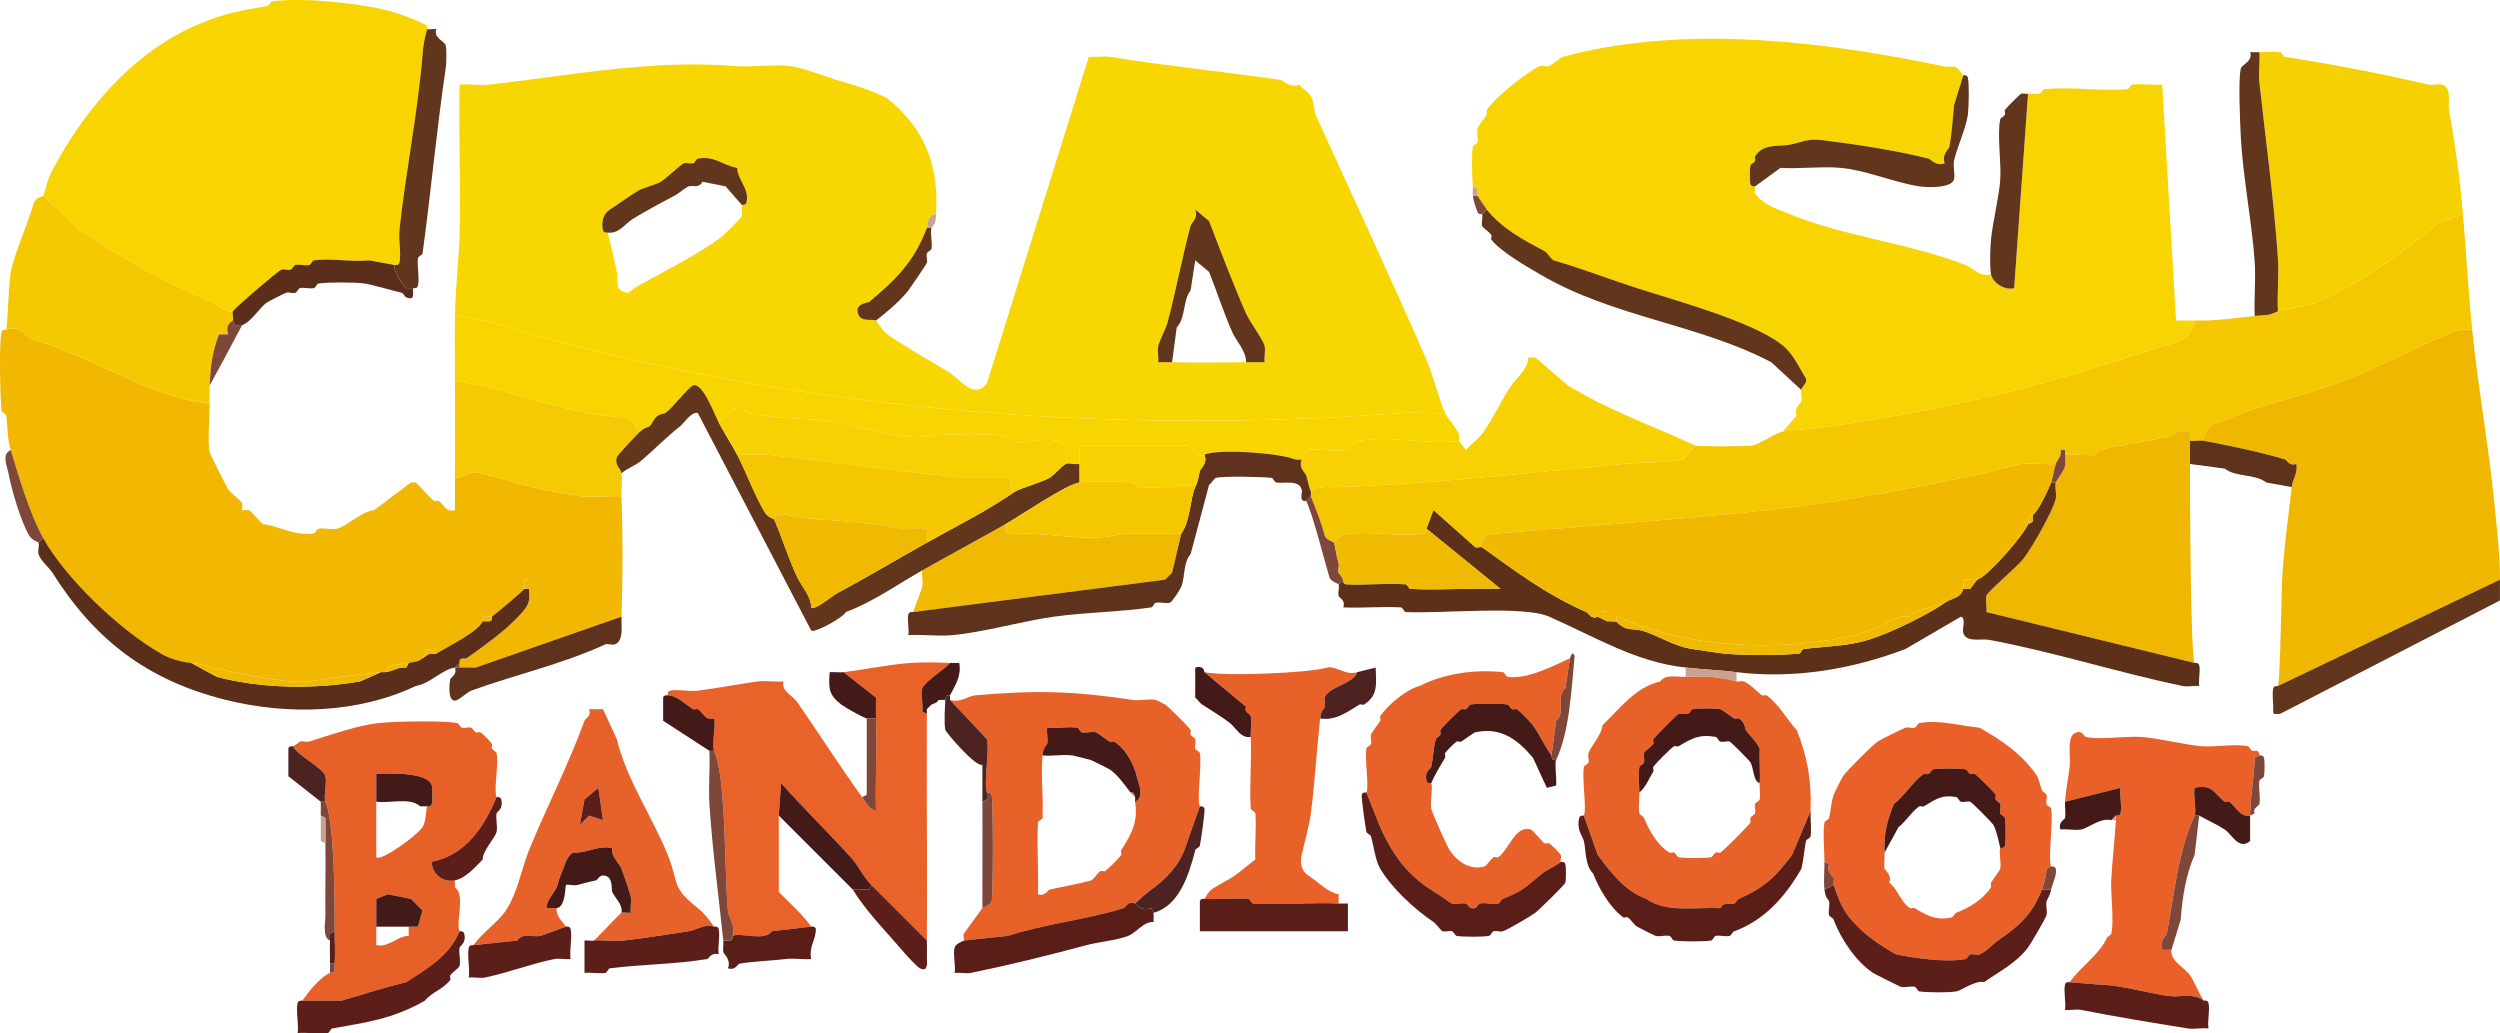 <svg xmlns="http://www.w3.org/2000/svg" id="Layer_2" viewBox="0 0 540.34 223.37"><defs><style>.cls-1{fill:#efba01}.cls-2{fill:#62351d}.cls-3{fill:#f0b701}.cls-4{fill:#e96128}.cls-5{fill:#e86128}.cls-6{fill:#f4c701}.cls-8{fill:#441a19}.cls-11{fill:#4c2321}.cls-12{fill:#5f321d}.cls-16{fill:#c9a294}.cls-17{fill:#591e18}.cls-20{fill:#f7d101}.cls-22{fill:#5a2e1b}.cls-23{fill:#7f473a}.cls-25{fill:#f8d501}.cls-26{fill:#5b1e18}</style></defs><g id="Layer_2-2"><g><path fill="#f8d602" d="M312.33 89.28c-3.13.17-6.38-.24-9.5 0-66.74 5.07-137.94-1.46-198-20l-6.5-1c.08-5.86.88-12.43 1-17.5.25-10.82-.19-21.69 0-32.5 2.11-.16 4.43.23 6.5 0 17.34-1.94 35.15-5.49 53-4 3.85.32 8.27-.46 12 0 2.74.34 7.22 2.18 10 3 3.88 1.14 7.49 2.15 11 4 8.29 6.84 11.06 14.55 10.5 25-2.11.32-1.64 2.05-2 3-2.75 7.31-6.69 11.14-12.5 16-.11.09-2.13.25-2.5 1.5-.03 3.19 2.95 2.03 4 2.5.18.08 1.45 2.26 2.5 3 3.97 2.81 8.67 5.36 13 8 2.83 1.72 5.68 6.31 8.5 2.5l22-70.5c1.44.15 3.13-.22 4.5 0 12.16 1.98 24.48 3.17 37 5 .3.04 2.15 1.83 4 1 .65.88 2 1.66 2.5 2.5.66 1.1.72 3.39 1 4 8.17 17.95 16.18 35.12 24 53 1.33 3.04 2.73 8.77 4 11.5Zm-181-39c.2.42 1.7 7.24 2 8.5.42 1.79-.78 4.31 2.5 4.5.85-.73 2.03-1.46 3-2 5.17-2.9 12.5-6.55 17-10 .69-.53 4.41-4.19 4.5-4.5.21-.71-.24-2 0-2.5.02-.05.83.18 1-.5.73-2.99-1.9-4.83-2-7.5-3.11-.52-4.82-2.67-8.5-2-.37.07-.59.87-1 1-.59.19-1.37-.18-2 0-.59.17-4 3.42-5 4-1.22.71-3.83 1.29-5 2-1.96 1.19-4.23 2.87-6 4-1.51.97-1.92 2.76-1.5 4.5.17.68.98.45 1 .5Zm138 28c1.32-.02 2.67.01 4 0-.14-1.11.23-2.51 0-3.5-.31-1.37-3.23-5.26-4-7-2.82-6.41-5.57-13.68-8-20l-3-2.5c.75 1.83-.84 2.91-1 3.5-1.86 7.02-3.15 14.01-5 21-.26 1-1.82 4.1-2 5-.21 1.02.13 2.38 0 3.5.99.02 2.01-.03 3 0 5.29.14 10.7.09 16 0Z"/><path fill="#f8d502" d="m424.33 16.28-2 6.5c-.26 2.88-.49 6.22-1 9-.07.37-1.76 1.66-1 3.5-1.89.74-2.99-.87-3.5-1-7-1.77-15.86-3.11-23-4-3.34-.42-4.92.64-7 1-2.4.42-5.72-.31-7.5 2.5-.13.2.15.68 0 1-.2.43-.92.65-1 1-.17.75-.18 3.28 0 4s.98.45 1 .5c.16.38-.26 1.11 0 1.5 1.62 2.46 4.88 3.42 7.5 4.5 11.9 4.9 25.23 6.07 38 11 1.65.64 3.09 2.71 5.5 2 .37 1.89 3.04 3.56 5 3l3-42c.79-.13 1.71.13 2.5 0 .38-.06.64-.96 1-1 5.67-.62 12.23.49 18 0 .36-.03.63-.96 1-1 2.06-.23 4.39.16 6.5 0l3 51c1.32.01 2.68-.02 4 0 .3 1.56-1.37 3.28-2.5 4-1.68 1.07-4.3 1.43-6 2-11.06 3.7-22.65 7.29-34 10-12.29 2.94-24.22 5.08-37 7-3.01.45-6.55.49-9.5 1l3-3.5c-.66-1.68.86-2.52 1-3 .21-.7-.18-1.76 0-2.5.26-1.09 1.33-1.36 1-2.5-1.77-2.76-2.7-5.42-5.5-7.5-6.78-5.05-22.88-9.37-31-12-5.97-1.93-12.24-4.34-18-6-.52-.15-1.32-1.64-2-2-4.54-2.41-9.07-4.78-12.5-9-.13-.16-1.91-2.82-2-3-.15-.31.15-.96 0-1.5l-1-.5c-.13-2.41-.33-6.25 0-8.5.05-.37.91-.61 1-1 .2-.91-.23-2.17 0-3 .12-.43 1.6-2.32 2-3 .16-.26-.14-.79 0-1 1.85-2.79 8.86-8.35 11.5-9.5.55-.24 1.42.23 2 0s2.54-1.88 3-2c24.29-6.63 52.78-3.79 77 1 1.89.37 3.33.61 5 1 2.68.62 2.39-.95 4.5 2Z"/><path fill="#f1b701" d="M45.33 87.28c0 2.88-.52 8.1 0 10.5.1.44 3.66 7.5 4 8 .7 1.04 2.46 2.02 3 3 .26.47-.19 1.31 0 1.5s1.03-.26 1.5 0c.97.54 1.97 2.27 3 3 4.01.55 6.76 2.63 11 2 .37-.06.62-.93 1-1 1.23-.22 2.84.25 4 0 1.82-.4 5.67-3.93 8-4l8-6h1c1.4 1.14 2.6 2.97 4 4 .21.15.76-.16 1 0 1.16.79 1.57 2.49 3.5 2 .01-2.32-.02-4.68 0-7 1.98-.08 3.24-1.54 5.5-1 5.13 1.22 10.76 3.14 16 4 1.82.3 4.91.88 6 1 2.71.29 5.74-.2 8.5 0 .29 8.36.28 17.63 0 26l-31.5 11c-1.16.05-2.35-.07-3.5 0v-1c-.13-1.42 1.19-.78 1.5-1 2.52-1.73 5.78-4.14 8-6 1.31-1.1 3.5-3.19 4.5-4.5 1.34-1.75 1.07-2.47 1-4.5-.02-.66.01-1.34 0-2h-1c-.09.62.17 1.66 0 2-.2.41-5.95 5.18-7 6h-1.5c-.68.19-.38.73-.5 1-1.02 2.33-7.45 5.37-10 7l-1.5-1c-.77.21-1.4 1.92-1.5 2-.99.83-1.91.76-3 1-1.61.35-3.06.2-4.5 1l-.5 1c-.33.04-.67-.03-1 0-5.4.5-10.44 1.25-15.5 2-4.21.63-16.57-1.95-21-3-1.47-.35-2.13-.76-4.5-1s-4.52-.87-6.5-2c-9.06-5.17-20.74-16.39-25.5-25-2.97-5.37-5.3-13.39-7-19-.87-2.87-.58-4.72-1-7.5-.06-.38-.96-.64-1-1-.3-2.95-.57-14.68 0-17 .17-.68.98-.45 1-.5 3.04-1.29 4.6 1.76 5.5 2 10.81 2.94 21.83 10.07 33 13l5.5 1Z"/><path d="M532.33 46.28c.71 8.45 1.14 16.52 2 25-2.05-.26-3.68.2-5.5 1-8.68 3.83-16.7 8.05-25 11-7.85 2.79-16.26 4.39-24 8-.3.14-.78-.13-1 0-1.1.65-2.81 2.48-2.5 4-.91-.17-2.03.1-3 0v-2c-2.11-.81-3.76.83-4.5 1-4.99 1.18-10.04 1.77-15 3-.4.1-.62.93-1 1-1.92.34-4.46-.24-6.5 0-.02-.33.02-.67 0-1l-.5-1-.5 1c.38 1.34-.6 1.86-1 3-2.39.24-5.2-.34-7.5 0-1.81.26-5.38 1.46-8 2-15.13 3.14-31.35 6.35-47 8-19.36 2.04-38.43 3.35-58 5-2.21.19-3.65.2-3.5 3-.26-.19-1.12.29-1.5 0l-9-8-1.5 4c.1.43-.05.9-.5 1-3.69.85-10.65-.4-15 0-1.62.15-3.64.32-4.5 2-.05-.11-1.76-.62-2-1.5-1.05-3.84-1.81-5.39-3-8.5-.11-.29.11-.71 0-1 1.86-1.39 3.41-.93 5.5-1 21.28-.73 41.55-3.11 62-5 4.54-.42 8.67-.16 13-1l2.5-3c.57.27 11.18.24 12.5 0 1.44-.26 4.98-2.74 6.5-3 2.95-.51 6.49-.55 9.5-1 12.78-1.92 24.71-4.06 37-7 11.35-2.71 22.94-6.3 34-10 1.7-.57 4.32-.93 6-2 1.13-.72 2.8-2.44 2.5-4 5.11.09 8.52-.52 13-1 2.69-.29 2.68.09 5-1 .92-.43 6.56-1.19 8.5-2 8.8-3.68 18.77-10.9 26-17l5.5-2Z" class="cls-6"/><path d="M92.33 6.28c-.58 1.96-.83 3.42-1 5.5-1.04 12.71-3.7 25.63-5 38-.22 2.13.44 5.21 0 7-.17.68-.98.45-1 .5l-5.5-1c-3.78.38-8.36-.53-12 0-.37.05-.61.92-1 1-.93.19-2.2-.23-3 0-.39.12-.6.87-1 1-.59.19-1.37-.18-2 0-.66.19-10.2 8.38-10.5 9-1.75.35-3.24-1.47-4.5-2-10.53-4.4-19.9-9.66-29-16l-7.5-7c.63-1.41.69-3.01 2-5.5 6.71-12.76 17.32-25.53 31.5-31.5 5.89-2.48 8.91-2.92 15-4 .38-.07.63-.95 1-1 7.14-.88 18.57.43 25 2 2.14.52 5.8 1.91 8 3 .72.35.45.98.5 1Z" class="cls-25"/><path d="M534.33 71.28c1.33 13.1 3.81 26.59 5 39.5.42 4.51 1.1 10.33 1 14.5l-48 23c.53-1.13.76-20.98 1-24.5.38-5.66 1.3-12.57 2-18.5.23-1.93 1.33-2.92 1-5-1.64.54-1.98-.84-2.5-1-5.09-1.52-12.27-3.04-17.5-4-.31-1.52 1.4-3.35 2.5-4 .22-.13.7.14 1 0 7.74-3.61 16.15-5.21 24-8 8.3-2.95 16.32-7.17 25-11 1.82-.8 3.45-1.26 5.5-1Z" class="cls-3"/><path fill="#f6d102" d="m532.33 46.28-5.5 2c-7.23 6.1-17.2 13.32-26 17-1.94.81-7.58 1.57-8.5 2-.18-3.79.25-7.71 0-11.5-.81-12.29-2.66-25.77-4-38-.23-2.07.16-4.39 0-6.5 1.39-.05 3.19-.18 4.5 0 .37.05.62.94 1 1 10.7 1.69 20.74 3.61 31 6 .89.21 2.16-.23 3 0 2.15.59 1.21 3.91 1.5 5.5 1.29 7.11 2.38 15.18 3 22.5Z"/><path fill="#e86229" d="M205.33 143.28c-1.03 1.28-5.65 4.22-6 5.5s.24 3.5 0 5l1 .5c-.07 16.32.09 32.68 0 49l-12-12c-1.49-1.44-3.12-4.53-4-5.5-5.04-5.57-10.48-10.89-15.5-16.5l-.5 7v16.5c2.42 2.47 4.97 4.67 7 7.5l-8.5 1c-1.56 2.27-6.73.17-8.5 1 .69-2.22-.84-3.85-1-5.5-.8-8.3-.31-28.78-3-34.5-.52-1.11.48-6.52 0-7-1.94.57-2.31-1.3-3.5-2-.25-.15-.76.15-1 0-1.75-1.04-3.46-2.95-5.5-3 .04-.04-.17-.84.5-1 1.6-.38 4.15.23 6 0 3.82-.47 9.18-1.49 13-2 1.72-.23 3.72.16 5.5 0-.48 2.17 1.94 2.96 3 4.5 4.47 6.47 9.22 13.87 14 20.5.82 1.13 1.44 2.64 3 3-.16-6.64.22-13.36 0-20-.05-1.49.03-3 0-4.5l-7-5.5c4.42-.55 10.23-1.71 14.5-2 2.66-.18 5.82-.11 8.5 0Z"/><path d="M312.33 89.28c.41.87 2.34 3.11 3 4.5v1.5c-6.2.91-15.8-1.23-21.5 0-.34.07-2.66 1.93-3 2-2.23.48-5.96-.56-8 0-.88.24-1.39 1.95-1.5 2-.22.1-1.26.1-1.5 0-3.31-1.41-16.8-2.33-19.5-1-1.36.67-2.56-1.07-3.5-2h-23.5c-.14.14 0 3.05 0 4-.89.16-2.45-.26-3 0 .83-5.16-2.15-5.65-6.5-5-6.04.9-3.21-.18-7-1-3.47-.75-13.13-.42-16 0-6.61.97-14.11-2.01-20-3-6.24-1.05-12.93-.6-19-2-.38-.09-1-1.57-3-1l-3.5 3c-.99-1.92-3.47-8.62-5.5-8-.95.29-4.48 4.92-6 6-.29.21-1.67.04-2.5 1.5-1.38 2.43-1.01.84-3 2.5-1.63-.86-.8-2.63-3.5-3s-5.4-.49-8-1c-7.68-1.51-15.39-4.17-23-6l-5.5-1c.01-4.65-.07-9.35 0-14l6.5 1c60.06 18.54 131.26 25.07 198 20 3.12-.24 6.37.17 9.5 0Z" class="cls-25"/><path d="M446.33 98.28c2.04-.24 4.58.34 6.5 0 .38-.07.6-.9 1-1 4.96-1.23 10.01-1.82 15-3 .74-.17 2.39-1.81 4.5-1v7c0 5.28.08 41.04 1 43l-45-11c.16-1.09-.25-2.58 0-3.5s6.68-6.29 8-8c1.81-2.33 6.34-10.21 7-13 .24-1.01-.31-2.84 0-3.5.24-.51 1.81-2.67 2-3.5.14-.64.05-1.74 0-2.5Z" class="cls-3"/><path d="m259.33 174.28-3 8.5c-1.24 4.05-4.37 7.31-7.5 9.5-1.03.72-2.51 2.09-3.5 3-1.42-.7-2.07.87-2.5 1-8.1 2.51-16.95 3.39-25 6l-9.5 1c.18-.28-.28-1.1 0-1.5 1.29-1.83 2.68-3.68 4-5.5.07-.1 1.77-.68 2-1.5.36-1.32.36-21.52 0-23-.17-.68-.98-.45-1-.5-.79-1.68.57-8.95 0-11.5l-8-8.5c2.22.7 3.87-.86 5.5-1 13.26-1.15 21.35-.91 34 1 1.55.23 3.59-.31 5 0 .12.03 1.8.88 2 1 .67.4 5.1 4.83 5.5 5.5.13.22-.14.69 0 1 .19.41.84.61 1 1 .22.54-.18 1.35 0 2 .12.41.93.63 1 1 .48 2.68-.71 9.98 0 11.5Zm-34-11c-.38 4.31.21 9.09 0 13.5-.02.35-.98.65-1 1-.25 5.14.18 10.36 0 15.5 1.62.55 2.05-.89 2.5-1 3.1-.72 5.98-1.13 9-2 .47-.13 1.32-1.54 2-2 .24-.16.79.15 1 0 .81-.59 2.98-2.71 3.5-3.5.15-.22-.16-.75 0-1 2.22-3.61 3.7-6.01 3-10.5 2.05-1.02.85-3.52.5-5-.7-2.97-2.28-6.2-5-8-.21-.14-.74.16-1 0-.68-.4-2.57-1.88-3-2-.83-.23-2.09.2-3 0-.39-.09-.63-.95-1-1-2-.29-4.42.2-6.5 0-.14 1.11.22 2.49 0 3.5-.07.3-.83.56-1 2.5Z" class="cls-5"/><path fill="#e76027" d="M107.33 172.28c-2.69 6.45-6.64 12.47-14 14-.02 2.73 2.52 4.51 5 4v1.5c2.34 1.74.1 7.58 1 9.5-2.19 5.33-7.03 8.08-11.5 11-5.02 1.22-9.46 2.66-14 4h-8.5c1.41-1.97 3.77-5.02 6-6 .23-.1.75.18 1-.5.04-.5-.04-1.01 0-1.5.18-2.23-.02-4.71 0-7 .05-6.32-.05-23.85-2-28-.46-.98.39-4.09 0-5.5-.51-1.86-6.09-4.49-7-6.5.84-.37 1.27-.91 1.5-1 .57-.21 1.38.2 2 0 4.29-1.36 10.58-3.54 15-4 3.55-.37 13.78-.58 17 0 .37.07.59.88 1 1 .65.18 1.46-.22 2 0 .39.16.59.81 1 1 .31.14.78-.13 1 0 .47.28 2.22 2.03 2.5 2.5.13.22-.14.69 0 1 .2.43.92.64 1 1 .51 2.28-.67 8.08 0 9.5Zm-26 1c-.04 3.99.03 8.01 0 12 .98 1.01 8.97-4.84 10-6.5.83-1.4.7-3.87 1-4.5.02-.05.83.18 1-.5s.17-3.36 0-4c-.81-2.97-9.29-2.62-12-2.5-.01 1.99.02 4.01 0 6Zm7 27h2l1-3.5-2.5-2.5-5-1-2.5 1c.02 1.99-.04 4.01 0 6 .02 1.33-.02 2.67 0 4 2.7.59 4.5-2.01 7-2v-2Z"/><path d="m443.33 187.28-1 .5c-.04 1.37-.54 3.3-1 4.5-2.13 5.49-5.03 7.89-9.5 11-1.24.86-2.51 2.41-4 3-.54.22-1.35-.18-2 0-.41.12-.63.93-1 1-4.46.8-10.94-.21-15-1-3.78-2.08-7.77-4.87-10.5-8.5-1.32-1.75-2.33-4.36-3-6.5-.12-.39.15-.98 0-1.5-.13-.45-1.67-1.33-1-3l-1-.5c0-2.52-.4-6.26 0-8.5.07-.38.9-.6 1-1 .31-1.26.58-3.96 1-5 .26-.65 1.77-3.65 2-4 .76-1.14 6.36-6.74 7.5-7.5.71-.48 5.27-2.73 6-3 .56-.21 1.36.18 2 0 .41-.12.63-.93 1-1 4.35-.78 9.03.64 13 1 4.88 2.73 9.42 5.89 12.5 10.5.28.41.72 2.37 1 3 .19.42.86.61 1 1 .21.56-.18 1.36 0 2 .12.41.93.63 1 1 .51 2.87-.76 10.89 0 12.5Zm-36-3c.06 1.13-.2 2.51 0 3.5.07.33 1.69 1.41 1 3 1.94 1.46 2.41 4.17 4.5 5.5.23.14.74-.15 1 0 2.67 1.58 4.56 2.76 8 2 .37-.08.57-.83 1-1 2.87-1.14 5.7-2.79 7.5-5.5.14-.21-.16-.74 0-1 .38-.64 1.93-2.67 2-3 .27-1.26-.37-3.7 0-4.5.02-.05.83.18 1-.5.24-.97.2-4.9 0-6-.07-.37-.88-.59-1-1-.18-.65.22-1.46 0-2-.16-.39-.81-.59-1-1-.14-.31.13-.78 0-1-.36-.61-3.89-4.14-4.5-4.5-.22-.13-.69.14-1 0-.43-.2-.64-.92-1-1-1.05-.23-5.95-.23-7 0-.36.08-.57.8-1 1-.31.14-.78-.13-1 0-2.05 1.22-4.36 4.96-6.5 6.5-1.41 3.52-2.22 6.26-2 10.5Z" class="cls-4"/><path d="M364.33 146.28c4.21-.19 7.31-.04 11 1 .41.12.99-.15 1.5 0 1.34.41 2.93 2.25 4 3 .23.16.8-.15 1 0 2.84 2.13 4.27 5.11 6.5 7.5 2.26 5.65 3.26 10.77 3 17.5l-4 9.5c-3.63 4.82-5.87 6.97-11.5 9.5-.42.19-.61.86-1 1-.84.31-2.2-.53-3 1-5.56-.24-11.64 1.04-16-2-4.63-1.67-7.56-5.59-10.5-9.5l-3-8.5c.67-1.42-.45-8 0-10.5.07-.37.88-.59 1-1 .18-.64-.21-1.44 0-2 .64-1.73 2.9-4 3-6 3.89-3.75 7.01-8.14 12.5-9.5 1.2-1.63 3.48-.91 5.5-1Zm-10 25c.04 1.4-.26 3.33 0 4.5.08.37.83.57 1 1 1.05 2.64 2.94 5.98 5.5 7.5.22.13.69-.14 1 0 .43.2.64.92 1 1 1.05.23 5.95.23 7 0 .36-.08.57-.8 1-1 .31-.14.78.13 1 0 .71-.43 6.07-5.79 6.5-6.5.13-.22-.14-.69 0-1 .19-.41.84-.61 1-1 .22-.54-.19-1.36 0-2 .12-.41.92-.62 1-1 .2-.99-.07-2.37 0-3.5.16-2.47-.11-5.01 0-7.5-.77-1.59-2.12-2.75-3-4-.22-.31-.03-1.56-1.5-2.5-.22-.14-.73.15-1 0-.65-.36-2.66-1.93-3-2-1.08-.23-4.85-.21-6 0-.37.07-.59.87-1 1-.59.19-1.37-.18-2 0-.37.11-4.96 4.76-5.5 5.5-.15.21.16.76 0 1-.46.68-1.87 1.53-2 2-.18.63.19 1.41 0 2-.13.41-.93.63-1 1-.26 1.46-.04 3.86 0 5.5Z" class="cls-5"/><path fill="#5d3019" d="M444.33 104.28c-.31.66.24 2.49 0 3.5-.66 2.79-5.19 10.67-7 13-1.32 1.71-7.75 7.09-8 8s.16 2.41 0 3.5l45 11c.02.05.83-.18 1 .5.3 1.23-.2 3.11 0 4.5-1.12-.13-2.48.21-3.5 0-13.72-2.82-28.3-7.49-42-10-1.59-.29-4.9.65-5.5-1.5-.28-1 .66-3.1-.5-3.5l-12 7c-11.63 4.41-24.16 6.5-36.5 5-3.79-.46-7.25-.59-11-1-10.72-1.16-19.37-6.53-29.5-11-5.59-2.47-23.22-.61-31-1-.35-.02-.65-.98-1-1-4.14-.24-8.36.18-12.5 0 .53-1.65-.79-1.91-1-2.5-.24-.66.24-1.96 0-2.5l1-1c.11.24-.18.84.5 1 4.31.18 8.69-.25 13 0 .35.02.65.98 1 1 6.47.32 13.03-.23 19.5 0l-16-13 1.5-4 9 8c.38.29 1.24-.19 1.5 0 7.09 5.1 13.83 10.18 22.5 14 .57.25 1.09 1.69 2.5 1l2 1c.62-.09 1.65.17 2 0 2.03 2.28 3.55 1.46 5.5 2 3.29.91 7.03 3.46 11 4 2.2.3 5.54.87 7 1 4.32.39 11.68.39 16 0 .36-.03.63-.95 1-1 4.95-.63 9.32-.57 14-2s13.06-5.52 16.5-8c1.43-1.03 3.48-.95 4-3h1.5l1.5-2c2.06-.43 10.15-9.69 11-12l1-.5v-1.5c1.05-.46 3.3-5.26 4-7h1Z"/><path fill="#f5c902" d="m9.33 42.28 7.5 7c9.1 6.34 18.47 11.6 29 16 1.26.53 2.75 2.35 4.5 2-.19.38.18 1.49 0 2-.06.17-1.76.66-1 3h-2c-1.46 3.88-1.81 6.56-2 11-.06 1.32 0 2.68 0 4l-5.5-1c-11.17-2.93-22.19-10.06-33-13-.9-.24-2.46-3.29-5.5-2 .32-.68.51-10.14 1-12.5.88-4.23 3.62-10.19 5-15 .25-.89 1.95-1.39 2-1.5Z"/><path d="m488.33 163.28-1 .5c-.18 4.44-.91 7.92-1 12.5-2.21.39-3.04-1.93-4.5-3-.22-.17-.8.15-1 0-2.31-1.77-2.62-3.88-6.5-3-.33 1.54.48 4.98 0 6-3.49 7.43-4.41 16.89-6 25.5-.07.37-1.76 1.66-1 3.5h2c-.32 2.45 2.64 3.64 4 5.5.93 1.27 1.93 4.01 3 5.5-2.36-1.76-4.96-.67-7.5-1-4.86-.63-10.26-2.4-15.5-2.5l-6-.5c2.48-3.46 6.37-5.92 8-9.5.2-.43.92-.64 1-1 .66-2.95-.22-8.5 0-12s.72-8.33 1-12.5c.02-.33-.05-.68 0-1 0-.06.83.19 1-.5.36-1.49-.25-3.83 0-5.5l-12 3c.2-2.85.72-5.28 1-7.5s-.83-6.86 1.5-7.5c1.32-.36 1.6.91 2 1 2.95.66 8.5-.22 12 0s9.63 1.75 13 2c2.99.22 7.46-.57 10 0 .36.08.57.82 1 1 .32.13.78-.13 1 0 .71.4.46.96.5 1Z" class="cls-4"/><path d="m339.33 142.28-1 6.5c-2.19 1.7.19 5.3-2 7l-1 7.5c-1.4-1.92-2.67-4.71-4-6.5-.57-.76-2.81-3.09-3.5-3.5-.22-.13-.69.14-1 0-.43-.2-.64-.92-1-1-1.13-.25-6.87-.25-8 0-.36.08-.57.8-1 1-.31.14-.78-.13-1 0-.61.36-4.14 3.89-4.5 4.5-.13.22.14.69 0 1-.19.41-.84.61-1 1-.53 1.85-.59 4.24-1 6-.09.39-1.53.94-1 3 .17.68.98.45 1 .5.42.89-.27 3.99 0 5.5.12.7 3.35 8.03 4 9 1.66 2.51 4.45 4.34 7.5 3.5.46-.13 1.32-1.54 2-2 .25-.17.8.15 1 0 2.44-1.85 3.68-6.95 7-6 .53.15 2.16 2.33 3 3 .2.16.78-.17 1 0 .67.5 2.07 1.86 2.5 2.5.26.39-.16 1.12 0 1.5-1.13.97-3.06 1.74-4 2.5-3.46 2.82-3.97 3.7-8.5 5.5-.43.17-.63.92-1 1-1.17.26-2.84-.26-4 0-.38.09-.6.89-1 1-1.32.36-1.61-.92-2-1-.92-.19-2.17.23-3 0-.43-.12-2.32-1.6-3-2-6.03-3.56-9.4-7.62-12.5-14.5l-3-7.5c.62-1.32-.41-7.19 0-9.5.07-.37.88-.59 1-1 .18-.64-.21-1.44 0-2 .23-.63 1.55-2.24 2-3 .16-.26-.14-.79 0-1 1.59-2.4 5.69-5.84 8.5-6.5 4.95-2.61 11.74-3.67 18-3 .36.04.62.94 1 1 4.16.62 9.56-2.2 13.5-4Z" class="cls-5"/><path d="m366.33 96.28-2.5 3c-4.33.84-8.46.58-13 1-20.45 1.89-40.72 4.27-62 5-2.09.07-3.64-.39-5.5 1-.56-1.47-.66-2.41-1-3.5-.2-.64-1.71-1.57-1-3.5.11-.05.62-1.76 1.5-2 2.04-.56 5.77.48 8 0 .34-.07 2.66-1.93 3-2 5.7-1.23 15.3.91 21.5 0l1.5 2c1.02-1.23 2.57-2.27 3.5-3.5 2.04-2.71 4.11-7.12 6-10 1.35-2.06 3.97-4.03 4-6.5h1.5l7 6c8.72 5.42 19.02 9.01 27.5 13Z" class="cls-20"/><path fill="#e7622a" d="M102.33 204.28c2.01-2.81 5.26-4.88 7-7.5 2.59-3.89 3.36-8.97 5-13 3.68-9 8.68-18.82 12-28 .21-.59 1.53-.85 1-2.5h3l3 6.5c2.05 8.67 7.73 16.85 11 25 2.52 6.28.67 6.89 6.5 11.5 1.42 1.12 2.46 2.55 3.5 4-2.24-.63-3.75.74-5.5 1-4.59.68-9.74 1.53-14 2-2.07.23-4.39-.16-6.5 0 .38-.18 5.62-5.82 6-6 .35-.17 1.38.09 2 0-.13-1.12.21-2.48 0-3.5-.15-.73-1.58-4.91-2-6-.5-1.29-2.42-2.83-2-4.5-3.24-.62-5.46 1.2-8.5 1-1.57 1.04-1.77 2.91-2.5 4.5-.65 1.42-.68 2.24-1 3-.38.91-2.8 3.7-2 4.5h2c-.23 1.6 1.07 2.7 2 4l-5.5 2c-1.74.34-3.88-.77-5 1l-9.5 1Zm27-34-3 2.5-1 5.5 2-2 3 1-1-7Z"/><path d="M293.33 145.28c-.69 2.5-6.33 3.18-7 5.5-.18.64.21 1.43 0 2-.24.67-.78.54-1 2.5-.77 7.03-1.11 13.51-2 20.5-.32 2.5-1.41 6.48-2 9-.41 1.76-.03 3.53 1.5 4.5 2.25 1.44 4.14 3.6 6.5 4v2c-6.11-.27-12.4.37-18.5 0-.35-.02-.64-.97-1-1-3.12-.24-6.37.17-9.5 0 .45-.63.65-1.33 1.5-2 1.03-.81 3.87-2.2 5-3 1.42-1 3.02-2.45 4.5-3.5-.18-3.31.25-6.7 0-10-.03-.36-.98-.65-1-1-.32-5.1.24-10.39 0-15.5-.07-1.41.27-3.31 0-4.5-.1-.46-1.57-.92-1-2l-9-7.5c4.36.93 22.66.2 26.5-1 1.63-.51 4.26 1.85 6.5 1Z" class="cls-5"/><path fill="#f5c904" d="M138.33 93.28c-.49.41-4.9 5.14-5 5.5-.54 1.86.83 2.44 1 3.5.23 1.48-.06 3.39 0 5-2.76-.2-5.79.29-8.5 0-1.09-.12-4.18-.7-6-1-5.24-.86-10.87-2.78-16-4-2.26-.54-3.52.92-5.5 1 .05-6.99-.02-14.01 0-21l5.5 1c7.61 1.83 15.32 4.49 23 6 2.6.51 5.35.63 8 1s1.87 2.14 3.5 3Z"/><path d="M217.33 113.28c-.57 3.02 1.53 1.98 3.5 2 7.62.09 15.33 2.02 22 0h12.5l-2 8.5-1.5 1.5-54.5 7c.5-1.22 1.77-4.54 2-5.5s-.15-2.4 0-3.5c5.93-3.35 12.01-6.61 18-10Z" class="cls-1"/><path d="m41.33 143.28 5.5 3c9.58 2.54 20.92 2.74 31 1l4.5-2c.33-.03.67.04 1 0 1.85-.24 2.66-1.19 4.5-1l.5-1c1.09-.24 2.01-.17 3-1l1.5-1h1.5c2.55-1.63 8.98-4.67 10-7h1.5c.66-.16.45-.96.5-1 1.05-.82 6.8-5.59 7-6h1c.07 2.03.34 2.75-1 4.5-1 1.31-3.19 3.4-4.5 4.5-2.22 1.86-5.48 4.27-8 6-.31.22-1.63-.42-1.5 1l-1 1c-2.8.4-5.23 3.43-8.5 4-12.49 5.92-27.62 6.33-41 3-17-4.24-28.38-13-37.5-27.5-.67-1.06-2.53-2.57-3-4-.23-.68.24-1.96 0-2.5l1-1c4.76 8.61 16.44 19.83 25.5 25 1.98 1.13 4.21 1.77 6.5 2Z" class="cls-22"/><path d="M155.33 91.28c1.25 2.42 3 5.07 4 7 1.98 3.82 3.65 8.54 6 12.5.59.99 1.95 1.39 2 1.5 1.66 3.72 3.19 8.76 5 12.5.97 2 2.97 4.09 3 6.5.71.76 4.61-2.52 5.5-3 6.22-3.33 13.02-7.37 19.5-11 6.95-3.9 12.45-6.52 19-11 1.04-.71 5.62-1.94 7.5-3 .91-.52 2.81-2.68 3.5-3 .55-.26 2.11.16 3 0v4c-3.09.53-12.46 7-16 9-5.99 3.39-12.07 6.65-18 10-5.48 3.09-10.49 6.75-16.5 9-.67 1.28-6.85 4.62-7.5 4l-24.5-47c-1.38-.42-2.93 2.17-4 3-2.91 2.26-5.5 5.01-8.5 7.5-.91.76-2.88 1.53-4 2.5-.17-1.06-1.54-1.64-1-3.5.1-.36 4.51-5.09 5-5.5 1.99-1.66 1.62-.07 3-2.5.83-1.46 2.21-1.29 2.5-1.5 1.52-1.08 5.05-5.71 6-6 2.03-.62 4.51 6.08 5.5 8Z" class="cls-2"/><path d="M281.33 99.28c-.71 1.93.8 2.86 1 3.5.34 1.09.44 2.03 1 3.5.11.29-.11.71 0 1l-1 1c-.02-.05-.84.18-1-.5s.17-1.4 0-2c-.62-2.16-3.89-1.21-5.5-1.5-.38-.07-.63-.95-1-1-1.96-.24-10.54-.4-12 0-.41.11-.96 1.16-1.5 1.5l-4 15c-1.55 1.57-1.21 5.01-2 7-.25.62-2 3.36-2.5 3.5-.84.23-2.11-.21-3 0-.4.09-.63.95-1 1-6.85 1-14.11 1.05-21 2-6.94.95-15.09 3.36-22 4-3.06.28-6.41-.2-9.5 0 .2-1.39-.3-3.27 0-4.5.17-.68.98-.45 1-.5l54.5-7 1.5-1.5 2-8.5c1.92-2.55 1.94-7.75 3-10 .82-1.74.56-1.74 1-3.5.13-.5 1.74-1.61 1-3.5 2.7-1.33 16.19-.41 19.5 1 .24.1 1.28.1 1.5 0Z" class="cls-12"/><path d="m389.33 84.28-6.5-6c-15.93-8.32-34.14-9.68-50-19-2.88-1.69-8.55-4.92-10.5-7.5-.15-.19.17-.75 0-1-.46-.68-1.86-1.53-2-2-.21-.71.24-2 0-2.5l1-1c3.43 4.22 7.96 6.59 12.5 9 .68.36 1.48 1.85 2 2 5.76 1.66 12.03 4.07 18 6 8.12 2.63 24.22 6.95 31 12 2.8 2.08 3.73 4.74 5.5 7.5.33 1.14-.74 1.41-1 2.5Z" class="cls-2"/><path d="m342.33 176.28 3 8.5c2.94 3.91 5.87 7.83 10.5 9.5 4.36 3.04 10.44 1.76 16 2 .8-1.53 2.16-.69 3-1 .39-.14.58-.81 1-1 5.63-2.53 7.87-4.68 11.5-9.5l4-9.5c-.07 1.76.25 3.87 0 5.5-.06.37-.92.61-1 1-.38 1.89-.49 4.08-1 6-3.31 5.78-7.83 11.08-14.5 13.5-.41.15-.62.9-1 1-.83.23-2.09-.2-3 0-.39.09-.63.95-1 1-1.8.26-6.2.26-8 0-.37-.05-.61-.91-1-1-.91-.2-2.17.23-3 0-.22-.06-3.57-1.75-4-2-.67-.38-1.28-1.49-2-2-.23-.16-.79.15-1 0-2.81-2.09-5.29-6.25-6.5-9.5-1.76-1.7-1.51-4.82-2-7-.24-1.08-1.64-2.37-1-5 .17-.68.98-.45 1-.5Z" class="cls-17"/><path d="M441.33 192.28h2c-.35 1.55-.91 2.14-1 2.5-.22.86.23 2.15 0 3-.21.78-3.47 6.3-4 7-2.53 3.37-6.16 5.14-9.5 7.5-1.92-.46-4.88 1.8-6 2-1.62.29-6.31.25-8 0-.37-.05-.61-.91-1-1-.91-.2-2.17.23-3 0-.33-.09-5.67-2.78-6-3-3.69-2.45-7.02-7.4-8.5-11.5-.15-.41-.9-.62-1-1-.23-.84.21-2.12 0-3-.08-.35-.79-.58-1-2.5l2-1c.67 2.14 1.68 4.75 3 6.5 2.73 3.63 6.72 6.42 10.5 8.5 4.06.79 10.54 1.8 15 1 .37-.07.59-.88 1-1 .65-.18 1.46.22 2 0 1.49-.59 2.76-2.14 4-3 4.47-3.11 7.37-5.51 9.5-11Z" class="cls-26"/><path d="M337.33 186.28c.02.05.83-.18 1 .5s.17 3.37 0 4c-.12.44-5.64 5.85-6.5 6.5-1.01.76-5.73 3.53-7 4-.56.21-1.36-.18-2 0-.41.12-.63.93-1 1-1.37.24-5.63.24-7 0-.37-.07-.59-.87-1-1-.59-.19-1.37.18-2 0-.47-.13-1.32-1.54-2-2-4.11-2.8-8.89-7.16-11.5-11.5-1.07-1.77-1.41-4.92-2-7-.11-.4-.92-.62-1-1-.26-1.25-1.14-7.41-1-8 .17-.68.98-.45 1-.5l3 7.5c3.1 6.88 6.47 10.94 12.5 14.5.68.4 2.57 1.88 3 2 .83.23 2.08-.19 3 0 .39.08.68 1.36 2 1 .4-.11.62-.91 1-1 1.16-.26 2.83.26 4 0 .37-.08.57-.83 1-1 4.53-1.8 5.04-2.68 8.5-5.5.94-.76 2.87-1.53 4-2.5Z" class="cls-17"/><path d="M379.33 40.28c-.02-.05-.83.18-1-.5s-.17-3.25 0-4c.08-.35.8-.57 1-1 .15-.32-.13-.8 0-1 1.78-2.81 5.1-2.08 7.5-2.5 2.08-.36 3.66-1.42 7-1 7.14.89 16 2.23 23 4 .51.13 1.61 1.74 3.5 1-.76-1.84.93-3.13 1-3.5.51-2.78.74-6.12 1-9l2-6.5s.84-.18 1 .5c.32 1.37.2 6.37 0 8-.35 2.8-2.44 7.28-3 10-.25 1.19.29 2.93 0 4-.52 1.89-5.55 1.78-7.5 1.5-5.13-.75-11.48-3.5-17-4-4.17-.38-8.76.27-13 0l-5.5 4ZM488.33 11.28c.16 2.11-.23 4.43 0 6.5 1.34 12.23 3.19 25.71 4 38 .25 3.79-.18 7.71 0 11.5-2.32 1.09-2.31.71-5 1-.18-3.79.25-7.71 0-11.5-.56-8.52-2.55-18.49-3-27-.16-3.04-.6-12.77 0-15 .22-.82 2.69-1.57 2-3.5.66-.01 1.34.02 2 0ZM540.33 125.28c-.03 1.49.02 3 0 4.5l-47.5 24.5c-1.91.19-1.43.04-1.5-1.5-.05-1.15-.23-3.08 0-4 .17-.68.98-.45 1-.5l48-23Z" class="cls-2"/><path d="M245.33 195.28c.4.2 1.24 1.78 3.5 1l.5 1v2c-2.16-.15-3.61 2.25-5.5 3-2.38.95-6.31 1.28-9 2-8.15 2.19-16.63 4.28-25 6-1.02.21-2.38-.13-3.5 0 .26-1.64-.39-4.08 0-5.5.23-.84 1.93-1.4 2-1.5l9.5-1c8.05-2.61 16.9-3.49 25-6 .43-.13 1.08-1.7 2.5-1Z" class="cls-17"/><path d="M92.33 6.28c.38.17 1.37-.09 2 0-.74 1.89 1.76 2.64 2 3.5s.15 3.97 0 5c-1.96 13.19-3.16 26.55-5 40-.05.37-.96.63-1 1-.22 1.84.39 4.42 0 6-.17.68-.98.45-1 .5h-1.5c-1.08-.87-2.98-4.03-2.5-5 .02-.05.83.18 1-.5.44-1.79-.22-4.87 0-7 1.3-12.37 3.96-25.29 5-38 .17-2.08.42-3.54 1-5.5Z" class="cls-2"/><path d="M99.33 201.28c.02.05.82-.18 1 .5.53 2.06-.94 2.69-1 3-.22 1.22.29 2.94 0 4-.13.46-1.54 1.32-2 2-.17.25.15.8 0 1-1.59 2.1-3.88 2.56-5.5 4.5-6.94 3.99-12.77 4.71-20 6-.38.07-.63.95-1 1-2.04.26-4.4-.18-6.5 0 .28-1.97-.41-4.71 0-6.5.15-.67.97-.45 1-.5h8.5c4.54-1.34 8.98-2.78 14-4 4.47-2.92 9.31-5.67 11.5-11Z" class="cls-26"/><path d="m438.33 20.28-3 42c-1.96.56-4.63-1.11-5-3-.32-1.63-.17-5.65 0-7.5.32-3.54 1.79-9.48 2-13 .23-3.77-.71-9.84 0-13 .08-.36.8-.57 1-1 .14-.31-.13-.78 0-1 .27-.45 3.22-3.39 3.5-3.5.43-.17 1.01.08 1.5 0Z" class="cls-2"/><path d="M289.33 195.28h2v6h-32v-6.5c.16-.68.97-.45 1-.5 3.13.17 6.38-.24 9.5 0 .36.03.65.98 1 1 6.1.37 12.39-.27 18.5 0Z" class="cls-17"/><path d="M476.33 216.28s.84-.18 1 .5c.36 1.5-.25 3.82 0 5.5-1.44-.15-3.13.22-4.5 0-7.51-1.22-15.58-2.52-23-4-1.03-.21-2.38.13-3.5 0 .24-1.69-.35-3.98 0-5.5.15-.67.97-.45 1-.5l6 .5c5.24.1 10.64 1.87 15.5 2.5 2.54.33 5.14-.76 7.5 1Z" class="cls-26"/><path d="M134.33 133.28c-.06 1.82.53 5.42-1.5 6-.66.19-1.49-.23-2 0-9.77 4.43-19.48 6.54-29 10-.62.23-2.28 1.66-3 2-2.13 1.02-1.75-3.4-1.5-4.5.1-.45 1.55-.88 1-2.5.32-.05.67.02 1 0 1.15-.07 2.34.05 3.5 0l31.5-11Z" class="cls-12"/><path d="M154.33 200.28s.84-.17 1 .5c.35 1.52-.24 3.81 0 5.5-1.6-.55-2.11.93-2.5 1-6.69 1.14-14.16 1.14-21 2-.37.05-.62.94-1 1-1.37.22-3.06-.15-4.5 0v-7c.62-.09 1.65.17 2 0 2.11-.16 4.43.23 6.5 0 4.26-.47 9.41-1.32 14-2 1.75-.26 3.26-1.63 5.5-1Z" class="cls-26"/><path d="M85.33 57.28c-.48.97 1.42 4.13 2.5 5h1.5c-.27.79.59 2.87-1.5 2-.43-.18-.63-.91-1-1-2.32-.55-6.37-1.76-8-2-2.14-.31-7.86-.31-10 0-.37.05-.61.92-1 1-.93.18-2.19-.23-3 0-.39.11-.59.86-1 1-.61.2-1.42-.21-2 0-.48.18-3.74 1.83-4 2-1.85 1.23-3.27 4.11-5.5 5h-1.5l-.5-1c.18-.51-.19-1.62 0-2 .3-.62 9.84-8.81 10.5-9 .63-.18 1.41.19 2 0 .4-.13.61-.88 1-1 .8-.23 2.07.19 3 0 .39-.08.63-.95 1-1 3.64-.53 8.22.38 12 0l5.5 1Z" class="cls-22"/><path d="M335.33 163.28c.12.16-.15 1.17 1 1-.38.81.18 4 0 5.5l-2 .5-3-6.5c-3.38-4.01-6.96-6.7-12.5-5.5-.32.07-2.36 1.62-3 2-.26.15-.77-.14-1 0-.54.35-2.15 1.96-2.5 2.5-.15.23.15.75 0 1-1.08 1.8-2.17 3.57-3 5.5-.02-.05-.83.18-1-.5-.53-2.06.91-2.61 1-3 .41-1.76.47-4.15 1-6 .16-.39.81-.59 1-1 .14-.31-.13-.78 0-1 .36-.61 3.89-4.14 4.5-4.5.22-.13.69.14 1 0 .43-.2.64-.92 1-1 1.13-.25 6.87-.25 8 0 .36.08.57.8 1 1 .31.14.78-.13 1 0 .69.41 2.93 2.74 3.5 3.5 1.33 1.79 2.6 4.58 4 6.5Z" class="cls-8"/><path d="M122.33 200.28s.84-.18 1 .5c.41 1.78-.29 4.53 0 6.5-1.12.13-2.47-.21-3.5 0-4.82.96-10.28 3.03-15 4-1.02.21-2.38-.13-3.5 0 .28-1.97-.41-4.71 0-6.5.16-.67.97-.45 1-.5l9.5-1c1.12-1.77 3.26-.66 5-1l5.5-2Z" class="cls-26"/><path d="m188.33 191.28-.5 1h-3.5l-16-16 .5-7c5.02 5.61 10.46 10.93 15.5 16.5.88.97 2.51 4.06 4 5.5Z" class="cls-8"/><path d="M476.33 95.28c5.23.96 12.41 2.48 17.5 4 .52.16.86 1.54 2.5 1 .33 2.08-.77 3.07-1 5l-5.5-1c-2.47-1.91-6.53-1.09-9-3l-7.5-1v-5c.97.1 2.09-.17 3 0Z" class="cls-12"/><path d="M175.33 200.28s.84-.18 1 .5c.06 2.31-1.58 3.86-1 6.5-1.78.15-3.77-.23-5.5 0-2.85.37-6.96.47-10 1-.39.07-.89 1.55-2.5 1 .76-1.84-.94-3.15-1-3.5-.13-.76.09-1.69 0-2.5h1.5c.66-.17.45-.98.5-1 1.77-.83 6.94 1.27 8.5-1l8.5-1Z" class="cls-17"/><path d="M120.33 196.28h-2c-.8-.8 1.62-3.59 2-4.5.32-.76.35-1.58 1-3 .73-1.59.93-3.46 2.5-4.5 3.04.2 5.26-1.62 8.5-1-.42 1.67 1.5 3.21 2 4.5.42 1.09 1.85 5.27 2 6 .21 1.02-.13 2.38 0 3.5-.62.09-1.65-.17-2 0 .32-1.75-1.41-3.2-2-4.5-.26-.59.27-3.01-1.5-3.5-1.32-.36-1.61.92-2 1-1.72.35-2.64.63-4 1-.74.2-2.28-.21-2.5 0-.2.18-.01 4.72-2 5Z" class="cls-8"/><path d="M200.33 203.28c0 1.16.03 2.33 0 3.5-.02.84.46 3.5-1.5 2.5-.64-.33-2.83-2.71-3.5-3.5-3.51-4.13-8.08-8.7-11-13.5h3.5l.5-1 12 12Z" class="cls-26"/><path d="M158.33 202.28c-.05.02.16.83-.5 1h-1.5c-1-9.49-2.41-20.19-3-29.5-.24-3.8.17-7.7 0-11.5h1c2.69 5.72 2.2 26.2 3 34.5.16 1.65 1.69 3.28 1 5.5Z" class="cls-23"/><path d="M98.33 190.28c-2.48.51-5.02-1.27-5-4 7.36-1.53 11.31-7.55 14-14 .02.05.83-.18 1 .5.53 2.06-.94 2.69-1 3-.22 1.22.25 2.84 0 4-.28 1.27-3.12 4.25-3 6-1.64 1.65-3.69 4.03-6 4.5Z" class="cls-26"/><path d="M189.33 69.28c-1.05-.47-4.03.69-4-2.5.37-1.25 2.39-1.41 2.5-1.5 5.81-4.86 9.75-8.69 12.5-16h1c-.36.77.24 3.22 0 4.5-.07.37-.87.59-1 1-.19.59.18 1.37 0 2-.11.37-3.56 5.43-4 6-1.73 2.23-4.72 4.76-7 6.5Z" class="cls-2"/><path d="m260.33 145.28 9 7.5c-.57 1.08.9 1.54 1 2 .27 1.19-.07 3.09 0 4.5-2.21.32-3.07-1.86-4.5-3-1.57-1.25-4.26-2.89-6-4-.53-.34-.95-1.08-1.5-1.5v-6.5c2.06-.54 1.89.98 2 1Z" class="cls-8"/><path d="m249.33 197.28-.5-1c-2.26.78-3.1-.8-3.5-1 .99-.91 2.47-2.28 3.5-3 3.13-2.19 6.26-5.45 7.5-9.5l3-8.5c.02.05.83-.18 1 .5.15.6-.74 6.73-1 8-.08.38-.9.6-1 1-1.36 5.3-3.46 12.02-9 13.5Z" class="cls-11"/><path d="M486.33 176.28c-.04 1.82.03 3.67 0 5.5-2.48 2.03-3.82-1.37-5.5-2.5-1.45-.97-3.71-2-5.5-3h-1c.48-1.02-.33-4.46 0-6 3.88-.88 4.19 1.23 6.5 3 .2.15.78-.17 1 0 1.46 1.07 2.29 3.39 4.5 3ZM446.33 173.28l12-3c-.25 1.67.36 4.01 0 5.5-.17.69-.99.44-1 .5l-1 1c-2.24-.64-5.01 1.72-6.5 2-1.34.25-3.07-.16-4.5 0-.55-1.61.91-2.08 1-2.5.2-1-.08-2.37 0-3.5ZM144.33 150.28c2.04.05 3.75 1.96 5.5 3 .24.15.75-.15 1 0 1.19.7 1.56 2.57 3.5 2 .48.48-.52 5.89 0 7h-1l-10-6.5v-5c.16-.67.96-.46 1-.5Z" class="cls-8"/><path d="m205.33 151.28 8 8.5c.57 2.55-.79 9.82 0 11.5v1.5l-1 .5c-.02-2.66.01-5.34 0-8-1.39.66-7.84-6.94-8-7.5-.31-1.14-.12-5 0-6.5.06-.77.14-1.1 1-1v1ZM293.33 145.28l4-1c.08 3.41.65 5.98-2.5 8-.23.15-.75-.15-1 0-2.61 1.57-5.16 3.56-8.5 3 .22-1.96.76-1.83 1-2.5.21-.57-.18-1.36 0-2 .67-2.32 6.31-3 7-5.5Z" class="cls-11"/><path d="m475.33 176.28-1 8.5c-1.84 4.12-2.67 9.23-3 14l-2 6.5h-2c-.76-1.84.93-3.13 1-3.5 1.59-8.61 2.51-18.07 6-25.5h1Z" class="cls-23"/><path d="m182.33 145.28 7 5.5c.03 1.5-.05 3.01 0 4.5-.64-.07-1.49.15-2 0-1.1-.32-4.74-2.42-5.5-3-2.74-2.07-2.78-3.62-2.5-7 .98-.07 2.03.12 3 0Z" class="cls-8"/><path d="M70.33 173.28h-1l-7-5.5v-6c.16-.68.76-.39 1-.5.91 2.01 6.49 4.64 7 6.5.39 1.41-.46 4.52 0 5.5Z" class="cls-11"/><path d="m72.33 201.28-1 .5c-.03.5.02 1.01 0 1.5-1.72-.65-.99-3.94-1-5.5-.04-5.16.06-10.35 0-15.5-.02-1.82.02-3.67 0-5.5l-1-.5v-3h1c1.95 4.15 2.05 21.68 2 28ZM9.33 116.28l-1 1c-.05-.11-1.41-.51-2-1.5-1.88-3.16-3.87-10.11-4.5-13.5-.26-1.4-1.59-4.13.5-5 1.7 5.61 4.03 13.63 7 19ZM212.33 196.28c-.03-7.65.05-15.35 0-23l1-.5v-1.5c.02.05.83-.18 1 .5.36 1.48.36 21.68 0 23-.23.82-1.93 1.4-2 1.5Z" class="cls-23"/><path d="M205.33 143.28c.66.03 1.34-.01 2 0 .48 2.79-.75 4.63-2 7-.86-.1-.94.23-1 1h-1.5c-.24.72-1.3.85-1.5 1l-1 1c-.11.24.08.67 0 1l-1-.5c.24-1.5-.36-3.71 0-5s4.97-4.22 6-5.5Z" class="cls-8"/><path d="M288.33 117.28c.16.35.58 3.08 1 4.5.19.63-.21 1.44 0 2 .09.23.63.66 1 1.5l-1 1c-.05-.11-1.74-.61-2-1.5-1.25-4.26-3.49-13.3-5-16.5l1-1c1.19 3.11 1.95 4.66 3 8.5.24.88 1.95 1.39 2 1.5ZM336.33 164.28c-1.15.17-.88-.84-1-1l1-7.5c2.19-1.7-.19-5.3 2-7l1-6.5c.05-.02.46-1.92 1-.5-.7 7.49-1.11 16.35-4 22.5ZM189.33 155.28c.22 6.64-.16 13.36 0 20-1.56-.36-2.18-1.87-3-3l1-.5v-16.5c.51.15 1.36-.07 2 0ZM52.33 70.28l-4 7.5-3 5.5c.19-4.44.54-7.12 2-11h2c-.76-2.34.94-2.83 1-3l.5 1h1.5ZM486.33 176.28c.09-4.58.82-8.06 1-12.5l1-.5s.84-.17 1 .5c.18.77.16 3.15 0 4-.07.38-.95.63-1 1-.23 1.55.31 3.6 0 5-.1.46-1.57.92-1 2l-1 .5Z" class="cls-23"/><path d="M375.33 145.28v2c-3.69-1.04-6.79-1.19-11-1v-2c3.75.41 7.21.54 11 1Z" class="cls-16"/><path d="M443.33 192.28h-2c.46-1.2.96-3.13 1-4.5l1-.5c.02.05.82-.18 1 .5.31 1.2-.66 2.99-1 4.5ZM321.33 45.28l-1 1c-.02-.05-.74.2-1-.5-.46-1.22-.81-2.15-1-3.5h1c.09.18 1.87 2.84 2 3ZM396.33 191.28l-2 1c-.2-1.85 0-4.07 0-6l1 .5c-.67 1.67.87 2.55 1 3 .15.52-.12 1.11 0 1.5Z" class="cls-23"/><path d="M72.33 208.28h-1c0-1.65-.08-3.35 0-5 .02-.49-.03-1 0-1.5l1-.5c-.02 2.29.18 4.77 0 7Z" class="cls-17"/><path d="m70.33 182.28-1-.5v-5.5l1 .5c.02 1.83-.02 3.68 0 5.5ZM201.33 49.28h-1c.36-.95-.11-2.68 2-3-.14 2.66-.62 2.19-1 3Z" class="cls-16"/><path d="M71.33 210.28v-2h1c-.04.49.04 1 0 1.5-.25.68-.77.4-1 .5Z" class="cls-23"/><path d="M319.33 42.28h-1c-.09-.63.03-1.35 0-2l1 .5c.15.54-.15 1.19 0 1.5ZM457.33 177.28h-1l1-1c-.05.32.02.67 0 1Z" class="cls-16"/><path d="m200.33 153.28 1-1c-.06.04-.97.94-1 1Z" class="cls-11"/><path d="M253.33 78.28c-.99-.03-2.01.02-3 0 .13-1.12-.21-2.48 0-3.5.18-.9 1.74-4 2-5 1.85-6.99 3.14-13.98 5-21 .16-.59 1.75-1.67 1-3.5l3 2.5c2.43 6.32 5.18 13.59 8 20 .77 1.74 3.69 5.63 4 7 .23.99-.14 2.39 0 3.5-1.33.01-2.68-.02-4 0 .01-2.43-2.16-4.61-3-6.5-1.78-4.02-3.43-9.09-5-13l-3-2.5-1 6.5c-1.75 2.21-.99 5.86-3 8l-1 7.5ZM131.33 50.28c-.02-.05-.83.18-1-.5-.42-1.74-.01-3.53 1.5-4.5 1.77-1.13 4.04-2.81 6-4 1.17-.71 3.78-1.29 5-2 1-.58 4.41-3.83 5-4 .63-.18 1.41.19 2 0 .41-.13.63-.93 1-1 3.68-.67 5.39 1.48 8.5 2 .1 2.67 2.73 4.51 2 7.5-.17.68-.98.45-1 .5l-3.5-4-5-1c-.8 1.53-2.17.69-3 1-.64.24-2.25 1.61-3 2-2.84 1.48-6.27 3.34-9 5-1.73 1.05-3.01 3.28-5.5 3Z" class="cls-2"/><path d="m82.33 145.28-4.5 2c-10.08 1.74-21.42 1.54-31-1l-5.5-3c2.37.24 3.03.65 4.5 1 4.43 1.05 16.79 3.63 21 3 5.06-.75 10.1-1.5 15.5-2ZM88.33 143.28l-.5 1c-1.84-.19-2.65.76-4.5 1l.5-1c1.44-.8 2.89-.65 4.5-1ZM106.33 133.28s.16.84-.5 1h-1.5c.12-.27-.18-.81.5-1h1.5ZM94.33 141.28h-1.5l-1.5 1c.1-.08.73-1.79 1.5-2l1.5 1ZM114.33 127.28h-1c.17-.34-.09-1.38 0-2h1c.01.66-.02 1.34 0 2Z" class="cls-1"/><path d="M99.33 144.28c-.33.02-.68-.05-1 0l1-1v1Z" class="cls-23"/><path fill="#f1b800" d="M444.33 100.28c-.36 1.02-.62 3.04-1 4-.7 1.74-2.95 6.54-4 7-1.63.72-.63 1-1 2-.85 2.31-8.94 11.57-11 12-.88.18-2.03-.11-3 0-.07.65.14 1.46 0 2-.52 2.05-2.57 1.97-4 3l-6.5 2c-.79 1.53-2.22.68-3 1-3.27 1.32-6.45 3.18-10 4-16.06 3.73-36.45 2.84-51-4-.63-.04-.45.98-.5 1-.35.17-1.38-.09-2 0v-2c-2.07-.53-1.88.94-2 1-1.41.69-1.93-.75-2.5-1-8.67-3.82-15.41-8.9-22.5-14-.15-2.8 1.29-2.81 3.5-3 19.57-1.65 38.64-2.96 58-5 15.65-1.65 31.87-4.86 47-8 2.62-.54 6.19-1.74 8-2 2.3-.34 5.11.24 7.5 0Z"/><path d="m308.33 114.28 16 13c-6.47-.23-13.03.32-19.5 0-.35-.02-.65-.98-1-1-4.31-.25-8.69.18-13 0-.68-.16-.39-.76-.5-1-.37-.84-.91-1.27-1-1.5-.21-.56.19-1.37 0-2-.42-1.42-.84-4.15-1-4.5.86-1.68 2.88-1.85 4.5-2 4.35-.4 11.31.85 15 0 .45-.1.6-.57.5-1Z" class="cls-1"/><path d="M446.33 98.28c.05.76.14 1.86 0 2.5-.19.83-1.76 2.99-2 3.5h-1c.38-.96.64-2.98 1-4 .4-1.14 1.38-1.66 1-3h1c.02.33-.02.67 0 1Z" class="cls-23"/><path d="M446.33 97.28h-1l.5-1 .5 1z" class="cls-3"/><path d="M230.33 100.28c-.69.32-2.59 2.48-3.5 3-1.88 1.06-6.46 2.29-7.5 3-2.26-.69.63-2.85-2.5-3-2.63-.12-5.42.22-8 0-14.38-1.25-28.97-3.47-43-5-2.07-.23-4.39.16-6.5 0-1-1.93-2.75-4.58-4-7l3.5-3c2-.57 2.62.91 3 1 6.07 1.4 12.76.95 19 2 5.89.99 13.39 3.97 20 3 2.87-.42 12.53-.75 16 0 3.79.82.96 1.9 7 1 4.35-.65 7.33-.16 6.5 5ZM260.33 98.28c.74 1.89-.87 3-1 3.5-.44 1.76-.18 1.76-1 3.5-4.14-.18-8.36.25-12.5 0-.35-.02-.65-.98-1-1-2.96-.18-8.84-.46-11.5 0v-4c0-.95-.14-3.86 0-4h23.5c.94.93 2.14 2.67 3.5 2Z" class="cls-20"/><path d="M245.33 173.28c-.05-.32.07-.68 0-1-.3-1.36-.96-.94-1-1-1.21-1.61-2.83-3.89-4.5-5-.19-.13-3.78-1.94-4-2-.83-.23-3.74-.96-4-1-2-.29-4.42.2-6.5 0 .17-1.94.93-2.2 1-2.5.22-1.01-.14-2.39 0-3.5 2.08.2 4.5-.29 6.5 0 .37.05.61.91 1 1 .91.2 2.17-.23 3 0 .43.12 2.32 1.6 3 2 .26.16.79-.14 1 0 2.72 1.8 4.3 5.03 5 8 .35 1.48 1.55 3.98-.5 5ZM92.33 174.28h-1.5c-2.24-2-6.38-.61-9.5-1 .02-1.99-.01-4.01 0-6 2.71-.12 11.19-.47 12 2.5.17.64.17 3.32 0 4s-.98.45-1 .5ZM81.33 200.28c-.04-1.99.02-4.01 0-6l2.5-1 5 1 2.5 2.5-1 3.5h-9ZM432.33 183.28c-.34-1.41-.82-3.9-1.5-5-.37-.59-4.66-4.9-5-5-.63-.18-1.41.19-2 0-.41-.13-.63-.93-1-1-3.25-.59-4.52.53-7 2-.26.16-.79-.14-1 0-1.53 1.01-2.95 3.31-4.5 4.5l-3 5.5c-.22-4.24.59-6.98 2-10.5 2.14-1.54 4.45-5.28 6.5-6.5.22-.13.69.14 1 0 .43-.2.64-.92 1-1 1.05-.23 5.95-.23 7 0 .36.08.57.8 1 1 .31.14.78-.13 1 0 .61.36 4.14 3.89 4.5 4.5.13.22-.14.69 0 1 .19.41.84.61 1 1 .22.54-.18 1.35 0 2 .12.41.93.63 1 1 .2 1.1.24 5.03 0 6-.17.68-.98.45-1 .5ZM380.33 169.28c-1.41-.42-1.26-3.27-2-4.5-.33-.54-4.19-4.41-4.5-4.5-.63-.18-1.41.19-2 0-.41-.13-.63-.93-1-1-3.64-.65-5.18.34-8 2-.26.16-.79-.14-1 0-.83.55-3.95 3.66-4.5 4.5-.15.22.16.75 0 1-.92 1.49-1.64 3.4-3 4.5-.04-1.64-.26-4.04 0-5.5.07-.37.87-.59 1-1 .19-.59-.18-1.37 0-2 .13-.47 1.54-1.32 2-2 .16-.24-.15-.79 0-1 .54-.74 5.13-5.39 5.5-5.5.63-.18 1.41.19 2 0 .41-.13.63-.93 1-1 1.15-.21 4.92-.23 6 0 .34.07 2.35 1.64 3 2 .27.15.78-.14 1 0 1.47.94 1.28 2.19 1.5 2.5.88 1.25 2.23 2.41 3 4-.11 2.49.16 5.03 0 7.5Z" class="cls-8"/><path d="M420.33 130.28c-3.44 2.48-11.75 6.55-16.5 8s-9.05 1.37-14 2c-.37.05-.64.97-1 1-4.32.39-11.68.39-16 0-1.46-.13-4.8-.7-7-1-3.97-.54-7.71-3.09-11-4-1.95-.54-3.47.28-5.5-2 .05-.02-.13-1.04.5-1 14.55 6.84 34.94 7.73 51 4 3.55-.82 6.73-2.68 10-4 .78-.32 2.21.53 3-1l6.5-2ZM427.33 125.28l-1.5 2h-1.5c.14-.54-.07-1.35 0-2 .97-.11 2.12.18 3 0ZM345.33 133.28c.12-.06-.07-1.53 2-1v2l-2-1ZM438.33 113.28c.37-1-.63-1.28 1-2v1.5l-1 .5Z" class="cls-1"/><path d="m129.33 170.28 1 7-3-1-2 2 1-5.5 3-2.5z" class="cls-26"/><path d="M258.33 105.28c-1.06 2.25-1.08 7.45-3 10h-12.5c-6.67 2.02-14.38.09-22 0-1.97-.02-4.07 1.02-3.5-2 3.54-2 12.91-8.47 16-9 2.66-.46 8.54-.18 11.5 0 .35.02.65.98 1 1 4.14.25 8.36-.18 12.5 0ZM159.33 98.28c2.11.16 4.43-.23 6.5 0 14.03 1.53 28.62 3.75 43 5 2.58.22 5.37-.12 8 0 3.13.15.24 2.31 2.5 3-6.55 4.48-12.05 7.1-19 11 1.02-4.98-2.86-2.38-5.5-3-6.4-1.51-15.6-1.67-22.5-2.5-1.26-.15-4.33-1.63-5 .5-.05-.11-1.41-.51-2-1.5-2.35-3.96-4.02-8.68-6-12.5Z" class="cls-6"/><path d="M167.33 112.28c.67-2.13 3.74-.65 5-.5 6.9.83 16.1.99 22.5 2.5 2.64.62 6.52-1.98 5.5 3-6.48 3.63-13.28 7.67-19.5 11-.89.48-4.79 3.76-5.5 3-.03-2.41-2.03-4.5-3-6.5-1.81-3.74-3.34-8.78-5-12.5Z" class="cls-1"/><path d="m245.33 172.28-1-1c.04.06.7-.36 1 1Z" class="cls-5"/></g></g></svg>